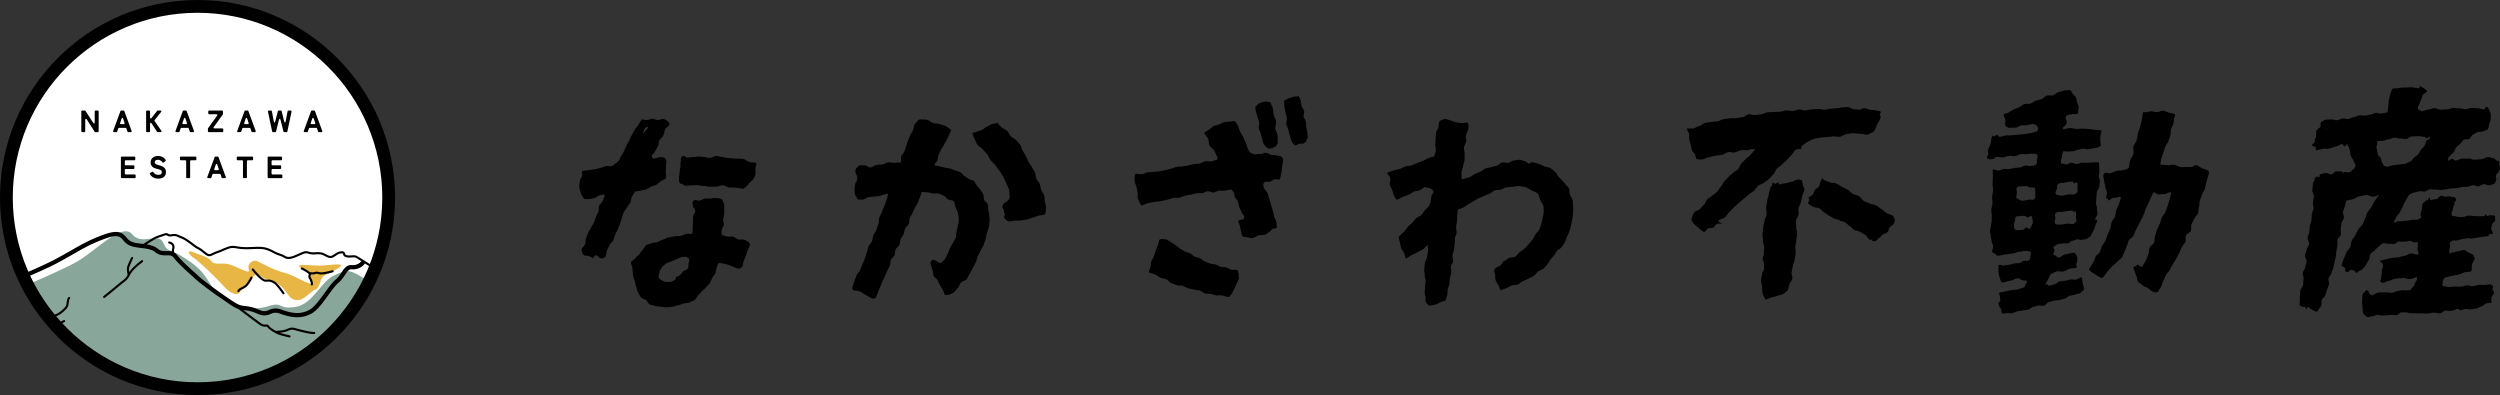 <svg id="_レイヤー_1" xmlns="http://www.w3.org/2000/svg" viewBox="0 0 499.806 78.983"><rect x="0" y="0" width="499.806" height="78.983" fill="#333333" stroke="none"/><defs><style>.cls-1{fill:none}.cls-2{fill:#e7b645}.cls-3{fill:#fff}.cls-4{fill:#89a69b}</style></defs><path d="M340.689 46.396c-.686-.421-.698-.458-1.3-.992s-.758-.49-1.124-1.208c-.198-.385-.034-.52.082-.936s.173-.427.357-.818c.294-.287.838-.375 1.13-.664.293-.288.562-.601.852-.891.291-.29.38-.782.669-1.073.29-.29.72-.443 1.008-.735.288-.292.676-.487.963-.78s.451-.707.737-1.002.394-.76.677-1.056c.284-.296.562-.596.845-.893.282-.297.641-.521.922-.82.282-.298.73-.44 1.01-.74s.338-.804.617-1.105c.278-.301.585-.575.862-.878s.657-.51.932-.813.652-.758.926-1.063c-.24-.24-.443-.064-.779-.11s-.34.187-.678.217c-.65.058-.675-.135-1.315-.002-.64.133-.607.293-1.248.426-.642.133-.703-.161-1.345-.028s-.587.393-1.23.527c-.639.133-.656.05-1.295.183-.64.133-.635.159-1.276.292-.642.133-.613.273-1.255.406s-.64 0-1.295-.032c-.12-.336-.12-.52-.232-.86-.112-.338-.561-.57-.668-.912-.106-.34-.113-.715-.213-1.06-.1-.346-.212-.693-.307-1.043-.094-.349.052-.762-.037-1.114-.088-.35-.372-.739-.454-1.092.402-.119.957.046 1.36-.067.404-.113.767-.37 1.172-.476.405-.108.734-.512 1.14-.614s.844-.089 1.252-.185c.407-.095.848-.05 1.257-.14.41-.09.783-.35 1.193-.435.412-.085.842-.086 1.254-.165.413-.08.861.037 1.275-.036.414-.073.833-.105 1.248-.173.414-.067.77-.514 1.186-.576.415-.062.876.187 1.293.131.416-.056.834-.092 1.251-.142.42-.05.809-.364 1.228-.41.42-.047.85-.006 1.27-.05.42-.042.848-.01 1.268-.05.42-.04.829-.223 1.25-.259.42-.036.858.134 1.279.102s.829-.253 1.25-.282c.423-.029.863.207 1.286.181.423-.025.838-.196 1.261-.218.424-.022.846-.063 1.27-.08.423-.02.854.168 1.278.153.423-.015.841-.194 1.265-.205s.846-.09 1.27-.098c.367-.023.729-.162 1.093-.173.367-.011.74-.06 1.103-.06.367.002.727.407 1.09.42.367.013.722.093 1.086.119.357.024.75-.362 1.104-.325.356.037.692.269 1.045.318.355.049.716.06 1.068.121.352.061.743.146 1.092.22.182.25-.206.39-.136.691s.227.187.14.484c-.23.776-.314.699-.685 1.418s-.171.804-.699 1.418c-.239.277-.23.202-.577.318s-.314.265-.675.326c-.511-.031-1.028-.173-1.53-.196s-1.013-.092-1.508-.106c-.406.102-.841.134-1.26.218-.41.083-.777.431-1.2.498-.432.068-.904-.126-1.35-.074-.434.05-.868.102-1.315.136-.444.035-.9.04-1.32.122-.434.085-.896.146-1.303.282-.4.133-.784.365-1.158.547-.375.183-.702.504-1.05.737-.119.123-.154.127-.236.277s.108.288-.027.394c-.219.174-.357-.085-.612.03s-.327.06-.557.22c-.29.316-.526.746-.82 1.057-.296.312-.577.634-.878.94-.3.305-.633.576-.94.876-.305.3-.695.509-1.006.803-.312.294-.39.838-.706 1.126-.317.288-.564.658-.886.94-.322.283-.705.499-1.032.775-.327.276-.823.349-1.156.62-.333.27-.51.734-.842 1.01-.33.275-.73.469-1.06.748-.328.28-.651.564-.977.847s-.674.542-.998.83c-.326.288-.647.584-.97.877-.323.293-.588.65-.91.946-.32.296-.525.713-.843 1.013s-1.032.395-1.348.699c-.025.162.237.268.353.384s.44-.032.41.129c-.301.124-.761.016-1.056.147-.297.132-.445.589-.736.728-.29.139-.715.005-.999.152-.285.147-.538.58-.817.736zM352.946 59.9c-.156-.382-.463-.821-.566-1.222-.101-.396-.03-.85-.08-1.264-.052-.427-.226-.876-.223-1.324.003-.427.153-.87.205-1.316.031-.515.344-.502.362-1.018s-.016-.516.002-1.032-.267-.526-.25-1.041.243-.513.235-1.03c-.01-.639.104-.65.069-1.287s-.231-.626-.24-1.265c.047-.453-.148-.921-.098-1.367.051-.453.098-.904.152-1.35.053-.44.215-.863.272-1.296.058-.439.347-.842.41-1.273.062-.433-.174-.912-.113-1.351.06-.433.159-.864.216-1.303.059-.446.256-.877.312-1.33.055-.446.236-.818.289-1.27.12-.234.13-.165.316-.35s-.042-.493.187-.62c.207-.115.333.201.565.155s.207-.253.444-.253c.225 0 .17.342.39.388s.265-.146.489-.168c.504-.049.51-.033 1.002-.148s.488-.141.98-.257.461-.254.955-.37.492.033.997.068c.137.308.112.462.158.817s.397.76.35 1.163c-.112.404-.32.797-.42 1.205-.1.408-.179.816-.266 1.228-.087.41-.41.775-.485 1.19-.074.412.076.863.013 1.28-.063.423-.455.806-.506 1.234-.05.426.057.873.018 1.303-.037.427.24.876.214 1.307-.025.427-.16.847-.173 1.278-.013.433-.174.859-.2 1.287-.026.432.119.878.08 1.306-.037.43-.164.854-.215 1.281-.05.43-.301.83-.365 1.255-.062.42-.168.827-.242 1.243-.075.417.223.908.136 1.321-.087.415-.485.76-.585 1.172-.1.411-.203.778-.316 1.186-.35.178-.561.561-.925.72-.36.157-.765.227-1.138.365-.378.14-.789.202-1.18.322-.386.119-.834.331-1.232.43zm21.563-11.677c-.12-.014-.25-.169-.284-.285s.237-.172.126-.22c-.142-.063-.065.184-.216.218s-.23-.016-.38-.051c-.334-.216-.528-.719-.861-.93-.336-.213-.69-.397-1.026-.606s-.82-.173-1.156-.378c-.334-.204-.565-.576-.899-.776-.335-.202-.6-.522-.936-.72s-.758-.247-1.094-.44c-.336-.195-.794-.176-1.133-.37-.336-.19-.677-.376-1.016-.567s-.627-.473-.97-.662c-.343-.19-.577-.582-.924-.771-.344-.188-.833-.11-1.18-.297s-.702-.426-1.052-.612c-.086-.085.072-.202.036-.318s.06-.079.075-.199c.022-.164.025-.111.095-.262s-.22-.307-.134-.449c.203-.258.63-.373.826-.642.194-.265.252-.63.44-.906.19-.282.632-.407.818-.7.181-.287.135-.72.31-1.019.05-.108.114-.087.149-.202s-.074-.154.028-.217c.129-.08.132-.137.284-.137s.109.26.256.295c.388.17.766.276 1.151.454.385.179.923.04 1.306.227.38.185.719.467 1.099.66.383.196.773.385 1.154.588.38.203.642.626 1.02.837.376.21.861.232 1.236.45.376.219.583.729.958.948s.828.305 1.202.523.904.169 1.278.386.69.535 1.062.752.673.557 1.045.774.846.29 1.217.508c.201.201.316.535.386.79s-.093.48-.156.79c-.342.425-.41.337-.805.714s-.127.656-.521 1.032-.61.152-1.004.528-.34.42-.788.731c-.229.16-.151.246-.39.389-.275.163-.355.173-.632.142zm25.827 14.483c-.262-.346-.114-.324-.23-.742s-.346-.353-.397-.784c-.032-.267-.21-.29-.176-.556s.378-.242.364-.51c-.022-.423.01-.441-.06-.86s-.24-.349-.125-.756c.405-.102.664-.111 1.073-.206.407-.094.814-.18 1.226-.268.416-.089.852-.073 1.273-.156.417-.083.885-.307 1.308-.384.247-.23.24-.313.39-.615s.228-.35.252-.687c-.248-.153-.678-.098-.957-.152s-.562-.44-.87-.392c-.822.087-.788.422-1.61.502s-.886.422-1.702.285c-.156-.465-.423-1.16-.5-1.647s-.067-1.222-.067-1.733c.417-.296.654.142 1.156.042.503-.1.51-.06 1.014-.161s.496-.133.999-.233c.501-.1.519-.013 1.02-.113.503-.1.457-.332.96-.432s.596.188.977-.155c.286-.258.202-.318.237-.702s.211-.448.115-.82c-.04-.16-.262-.145-.413-.214s-.191-.112-.357-.107c-.742.02-.745.094-1.481.186s-.715.265-1.452.357-.735.103-1.471.195-.758.282-1.497.21c-.286-.027-.288-.21-.509-.395s-.375-.103-.54-.338c-.055-.333.232-.815.188-1.152-.043-.335-.258-.649-.29-.986-.034-.34-.171-.674-.193-1.016-.022-.34-.139-.682-.15-1.024-.011-.345.205-.698.196-1.045s.158-.699.152-1.049.012-.7.01-1.053-.096-.702-.096-1.059c.026-.438.206-.864.232-1.302s-.088-.885-.063-1.323.162-.87.188-1.308-.131-.887-.106-1.325.033-.877.059-1.315-.04-1.002-.015-1.44c.476-.258.625.202 1.16.124.536-.078.516-.221 1.051-.3.538-.077.56.078 1.098 0s.527-.148 1.064-.226c.535-.078.544-.018 1.08-.096.535-.078.504-.292 1.04-.37.537-.078.57.153 1.108.075s.645.03 1.043-.34c.333-.308.143-.438.177-.89s.348-.648.04-.98c-.332-.358-.544-.193-1.03-.229s-.505.056-.993.073c-.595.021-.614-.058-1.205.015-.592.074-.563.303-1.156.377s-.614-.106-1.206-.033c-.59.074-.574.205-1.165.279-.592.073-.616-.121-1.209-.048s-.559.427-1.156.431c-.197.001-.256.065-.441-.004s-.36-.087-.44-.267c-.14-.318.26-.41.26-.759 0-.348-.147-.348-.088-.69.127-.732.354-.674.539-1.392s.03-.746.304-1.436c.045-.112-.029-.124.087-.16s.107.135.228.145c.31.025.373-.352.675-.283s.24.346.549.373c.402-.051.787-.217 1.19-.274.402-.057.823.021 1.226-.04.401-.063.816-.047 1.217-.114.403-.067.824-.044 1.227-.116.402-.073.817-.097 1.219-.175.401-.077.916-.25 1.317-.333.188-.206.177-.335.258-.602s-.163-.278-.273-.534c-.097-.225-.06-.139-.292-.22s-.21-.167-.454-.183c-.377.108-.766.151-1.14.244-.38.093-.798-.02-1.176.058-.373.077-.698.368-1.07.43-.376.062-.705.017-1.078.064-.264-.08-.328.068-.559-.082s-.339-.11-.468-.354c-.277-.52.09-.65-.062-1.218s-.31-.494-.289-1.082c.352-.17.596-.167.952-.332s.656-.448 1.017-.607c.358-.158.725-.297 1.088-.45.366-.154.665-.476 1.036-.625.37-.148.866.028 1.24-.115.372-.141.69-.427 1.066-.563.378-.136.776-.208 1.154-.337.38-.13.658-.56 1.037-.684.382-.124.86.06 1.241-.058.38-.116.678-.5 1.058-.61.38-.11.759-.235 1.14-.339.382-.105.794-.041 1.176-.14.403.274.278.393.579.776s.365.333.648.729c.157.293.091.685.223.986.131.302.194.47.302.78-.069.33.094.35-.056.652s.124.597-.143.803c-.425.326-.667-.048-1.166.149s-.751-.06-1.08.362c-.404.518.206.78.054 1.417s-.813.581-.752 1.235c.422-.01 1.036-.27 1.457-.273.422-.004.845.18 1.266.183.422.004.846-.06 1.267-.05.42.01.84.056 1.26.073.419.017.833.145 1.251.17.42.023.794.063 1.212.094-.033.542-.253 1.049-.253 1.582s.092.997.125 1.523c-.28.124-.41.258-.706.35-.292.092-.602.087-.91.148-.314.063-.621.148-.952.179-.32.03-.638-.125-.972-.125-.335 0-.668.203-.994.216-.335.014-.647.282-.972.31-.317.026-.626.022-.933.062-.316.041-.76-.113-1.066-.058-.229.531-.162.586-.266 1.155s-.28.625-.176 1.193c.041.228.346.087.567.157s.219.104.447.139c.35-.02.695-.314 1.047-.333s.718.247 1.07.23.695-.251 1.048-.267.71.033 1.064.02.708-.04 1.063-.052.837-.063 1.193-.074c.14.403.103.976.149 1.41s-.047.868-.092 1.33c-.047.357.25.752.211 1.112-.039.358-.092.71-.124 1.071-.031.363-.473.695-.497 1.06-.023.363-.07.731-.085 1.097s-.054.725-.077 1.088c-.023.366.223.748.192 1.11-.031.361.141.743.103 1.1-.039.36-.439.698-.485 1.054.004.121.34.056.375.172s.039.204.008.321c-.246.448-.358.979-.559 1.458s-.54.928-.694 1.437c-.28.125-.55.427-.839.537-.286.11-.63.089-.924.183-.298.095-.697-.156-1.004-.076-.302.08-.591.184-.903.249-.312.066-.556.438-.866.512-.31.075-.673-.055-.98.029-.307.083-.66.025-.963.117-.305.092-.598.401-.899.502-.18.382.185.479.115.896s-.29.335-.143.731c.094.252.094.071.35.153s.23.43.497.41c.849-.063.793-.485 1.627-.648s.845-.235 1.694-.283c.246.216.405.583.528.838s.029.466.029.76c-.081.312-.076.293-.192.595s.26.527.053.775c-.404.155-.986.077-1.402.213-.41.134-.776.427-1.198.542-.429.117-.936-.094-1.377.003-.433.096-.8.457-1.246.533-.108.403-.328.734-.505 1.09s-.366.733-.612 1.043c.07.173.222-.13.408-.13s.206.342.39.326c.37-.067.745-.205 1.11-.276.37-.07.661-.52 1.026-.595s.75-.042 1.111-.12c.359-.077.711-.17 1.067-.25.358-.08.775.096 1.13.012s.722-.399 1.074-.487c.246.31.14.842.241 1.251s.297.772.25 1.28c-.327.14-.488.554-.818.69-.328.134-.708.152-1.04.283-.33.13-.718.113-1.052.238s-.605.428-.942.548c-.34.122-.713.157-1.057.274-.342.116-.753.03-1.098.141-.344.111-.7.18-1.047.287s-.577.612-.927.714c-.35.102-.793-.123-1.143-.026-.351.098-.706.175-1.057.267-.353.092-.634.462-.986.55-.353.087-.73.082-1.084.165-.35.081-.718.083-1.068.16-.352.078-.672.307-1.023.38-.352.072-.748-.075-1.1-.008-.353.068-.497.039-.85.101zm5.483-16.98c.246-.31.496-.832.574-1.211s-.117-.866-.21-1.314c-.338-.177-.398.243-.78.243s-.393-.332-.774-.297c-.376.034-.394-.011-.766.057s-.54-.081-.832.158c-.242.198-.1.41-.18.713s-.147.317-.172.628c-.022.268-.068.311-.034.578s.018.475.244.62c.322.206.459.087.841.087s.398-.036.778-.074c.309-.031.297-.468.606-.441.373.031.43.398.705.253zm.97-6.02c.28-.416.048-.618.095-1.117s-.007-.526-.08-1.021c-.263-.154-.612-.041-.914-.088s-.605-.333-.946-.271c-.383.07-.398-.012-.78.058s-.656-.119-.886.195c-.296.403-.026.6-.06 1.098s-.168.545-.073 1.036c.291.154.711.476 1.036.523s.73-.072 1.085-.133c.337-.066.282-.11.624-.074.465.05.708.079.9-.206zm8.136 4.768c.378-.378.067-.696.1-1.23s.01-.566-.103-1.089c-.032-.147-.186.218-.336.218s-.166-.32-.315-.296c-.792.128-.806.071-1.595.223s-1.009-.157-1.656.317c-.366.269-.068.593-.103 1.045s-.294.609-.056.995c.178.288.438.208.775.242s.371-.017.708-.042c.611-.045.569-.199 1.18-.144.725.064.968.195 1.401-.239zm.26-5.926c.355-.303.094-.632.141-1.096s.083-.524-.079-.962c-.081-.22-.296.187-.528.152s-.212-.392-.445-.362c-.683.087-.698.07-1.37.221s-.86-.09-1.419.313c-.352.254-.144.532-.26.95s-.385.52-.235.927c.108.292.375.274.676.356s.367.082.678.06c.688-.05.643-.247 1.332-.238.786.01.986.127 1.51-.32zm15.341 19.813c-.602-.262-.51-.325-1.043-.709s-.651-.217-1.165-.626c-.243-.273-.66-.403-.862-.69-.21-.296-.15-.763-.316-1.073-.162-.304-.22-.634-.34-.951-.121-.32-.226-.477-.303-.81.18-.25.185-.136.453-.288s.181-.236.486-.28c.232-.033.11.172.33.253s.357.14.578.06c.185-.392.508-.83.69-1.222.183-.393.298-.818.477-1.211s.08-.914.256-1.308c.176-.395.704-.633.878-1.028.173-.396.03-.929.202-1.325s.223-.842.392-1.239c.167-.397.384-.77.543-1.171.16-.402.26-.82.412-1.226.15-.405.568-.711.71-1.12.144-.411.322-.812.457-1.228.135-.414.234-.842.361-1.26.126-.417.242-.978.36-1.399-.66-.186-.716.266-1.4.3s-.689.04-1.374.04c-.188 0-.163-.226-.348-.26s-.307-.191-.472-.102c-.165.356-.368.807-.537 1.161-.168.355-.3.725-.472 1.078s-.344.705-.52 1.057c-.175.352-.197.782-.375 1.132-.179.35-.35.706-.533 1.055s-.344.71-.53 1.058l-.556 1.047c-.186.35-.287.744-.472 1.094s-.706.525-.892.876-.213.787-.4 1.14-.273.758-.458 1.113-.294.777-.48 1.133c-.303.381-.802.638-1.117 1.02-.31.376-.76.639-1.082 1.015-.218.254-.454.492-.677.747-.221.252-.375.562-.601.814s-.282.335-.512.586c-.76-.31-.717-.312-1.402-.765s-.697-.378-1.27-.966c.196-.298.261-.413.447-.71.19-.302.359-.614.538-.916.183-.305.215-.693.387-.998.175-.31.607-.476.772-.785.21-.394.283-.856.476-1.249.196-.4.527-.735.706-1.134.182-.406.292-.844.455-1.25.16-.396.374-.773.53-1.172.155-.399.106-.876.257-1.276s.52-.72.666-1.123c.147-.402.116-.87.259-1.273.142-.404.388-.772.527-1.178s.27-.882.404-1.29c-.057-.139-.243-.187-.393-.187s-.169.117-.317.146c-.458.088-.49-.012-.942.104s-.384.429-.85.457c-.142.008-.023-.233-.14-.315s-.265.103-.296-.036c-.13-.596.162-.615.127-1.224s-.32-.592-.355-1.2-.181-.6-.216-1.21-.344-.82.008-1.318c.353-.497.745.035 1.33-.133s.562-.252 1.147-.42.634 0 1.22-.169.668-.094 1.19-.41c.146-.464.182-1.062.327-1.524s.497-.858.64-1.318-.124-1.046.017-1.504.511-.846.65-1.303c.14-.456.156-.942.272-1.404.115-.461.354-.893.446-1.36.093-.47.255-.93.325-1.406.07-.472.145-.806.192-1.285.344-.249.35.004.767-.076s.388-.141.81-.185c.42.03.782.12 1.192.167.418.049.892-.351 1.3-.285.398.065.764.308 1.15.39.395.084.78.197 1.162.298.13.137-.024.197.01.383s-.12.153-.133.342c-.123.379-.019.768-.142 1.15s-.347.736-.47 1.122-.018.848-.141 1.238-.278.773-.401 1.167c-.124.394-.494.709-.62 1.1s-.258.776-.386 1.162-.257.77-.387 1.153-.122.865-.253 1.244c.456.03.953.104 1.407.139s.922-.114 1.375-.075.872.422 1.322.464.925-.069 1.374-.022c.418-.007.427.029.844-.006s.4-.384.818-.391c.448.047.817.467 1.22.645s.965.237 1.32.547c.104.245.028.32.028.586s-.146.266-.174.53c-.098.412-.222.813-.328 1.221-.107.41-.16.832-.276 1.237-.115.408-.454.746-.577 1.15-.124.403-.294.787-.426 1.187-.132.401-.032.878-.173 1.275-.14.394-.045.877-.192 1.267-.148.39-.579.673-.735 1.06-.156.387-.388.741-.552 1.125-.165.384.025.925-.148 1.305-.173.38-.764.566-.945.942-.181.377.022.94-.161 1.318-.184.377-.533.674-.718 1.05-.185.376-.307.784-.494 1.16s-.403.737-.592 1.113-.474.703-.665 1.08c-.192.377-.416.738-.61 1.116-.193.377-.56.665-.755 1.043-.195.376-.335.78-.531 1.156s-.269.819-.467 1.195-.426.667-.627 1.044c-.23.14-.202.085-.47.093-.232.007-.186.034-.432-.073zm42.769 5.037c-.231-.123-.262-.167-.447-.353s-.318-.217-.389-.47c-.208-.74-.095-.792-.177-1.557s-.051-.782-.002-1.55c.022-.336-.04-.404.11-.706s.269-.26.478-.524c.075-.095.087-.21.203-.245s.187.068.297.118c.263.117.096.34.316.525s.22.337.492.429c.428-.078.9-.533 1.336-.603.43-.069.894.057 1.332-.005.444-.062.92.117 1.372.063.446-.054.865-.33 1.317-.376.408.008.422-.167.829-.133s.378.064.785.042c.276-.014.246.018.513-.052s.189.063.34-.167c.355-.535.55-.424.737-1.038s.578-.684.459-1.315c-.056-.297-.53.19-.832.19s-.275.077-.575.111c-.718.082-.77-.313-1.484-.197s-.727.029-1.44.145-.68.321-1.394.437-.764.594-1.408.265c-.445-.228.027-.483-.008-.982s.099-.48.12-.98c.015-.31-.028-.276.042-.578s.186-.331.186-.641c0-.276-.054-.325-.124-.592s-.553-.251-.456-.509c.386-.12.86-.23 1.257-.336.391-.104.798-.158 1.198-.247.395-.088.815-.053 1.22-.127.416-.076.82-.235 1.246-.296.42-.06.81-.418 1.24-.463.42-.045 1.01.255 1.44.225.252-.515-.19-.65-.12-1.219s.154-.52.054-1.083c-.036-.2.026-.122-.16-.204s-.207.105-.408.075c-.348.054-.69-.365-1.043-.324-.35.04-.687.161-1.041.188-.358.028-.716-.068-1.078-.054-.358.013-.708.523-1.07.523-.357 0-.69-.126-1.027-.072-.348.056-.785-.192-1.112-.078-.325.114-.572.468-.875.639-.295.166-.464.465-.739.686-.34.467-.585.308-.887.8s-.021.665-.323 1.158-.287.502-.588.995-.327.487-.734.898c-.227.229-.263.177-.565.292s-.27.353-.59.398c-.266.038-.273-.417-.54-.451s-.302-.148-.57-.131c-.298.019-.274.309-.565.379s-.212.128-.458-.04c-.331-.227-.04-.288-.19-.66s-.634-.234-.681-.632c.164-.405.305-.899.474-1.3.17-.402.332-.81.506-1.209s.581-.693.76-1.086c.18-.392.126-.891.31-1.278.183-.389.523-.704.712-1.088s.393-.76.587-1.14c.194-.382.648-.627.852-1.007.202-.378.297-.812.509-1.188.21-.374.256-.842.475-1.214.222-.378.55-.694.782-1.07.23-.374.393-.79.631-1.163.237-.37.608-.816.853-1.184-.164-.21-.38.187-.647.187s-.262.063-.529.07c-.448.022-.93-.371-1.372-.316-.443.056-.897.167-1.335.256-.438.089-.824.432-1.257.555-.43.122-.935.174-1.358.329-.081.366-.23.774-.31 1.141-.08.366-.261.71-.34 1.077s.253.822.175 1.19-.376.689-.454 1.057-.1.75-.177 1.119c-.077.37.108.796.031 1.167-.077.37-.611.646-.687 1.018s.067.787-.008 1.16-.123.75-.198 1.122-.062.764-.136 1.138c-.073.372-.165.743-.246 1.112-.081.37-.153.745-.242 1.111-.09.369-.29.71-.387 1.076-.097.366-.456.656-.561 1.019-.106.363.2.85.087 1.211-.113.359-.267.707-.388 1.062-.12.356-.193.733-.321 1.085-.129.353-.57.59-.706.939s0 .81-.144 1.157c-.144.346-.466.62-.618.964-.12.091-.153.25-.303.25s-.197-.069-.342-.11c-.384-.111-.35-.244-.72-.395s-.317-.326-.707-.412c-.152-.034-.105.365-.257.399s-.136-.391-.283-.44c-.235-.078-.29.107-.486-.043s-.476-.023-.557-.257c-.136-.395.002-.479.002-.897 0-.418-.029-.426-.01-.843.052-.396.055-.815.107-1.21s.496-.739.55-1.134.045-.797.098-1.19-.211-.831-.158-1.224.447-.74.5-1.134.209-.77.262-1.163-.383-.851-.33-1.243.304-.756.358-1.147.42-.738.474-1.128-.354-.845-.3-1.235c.055-.39.292-.757.343-1.149.05-.391.042-.79.09-1.182.047-.392.3-.76.344-1.154.045-.392.027-.792.068-1.185s.3-.767.339-1.162c.038-.398-.138-.817-.103-1.216.034-.398.142-.79.173-1.19.032-.398-.345-.826-.316-1.226.028-.399.091-.793.116-1.193s.347-.727.369-1.128c.183-.194.133-.328.387-.409s.35.182.574.036c.104-.069-.03-.152.016-.268s.009-.233.12-.29c.367 0 .754-.182 1.109-.207.365-.025.76.316 1.113.264.345-.05.606-.504.94-.579.339-.076.73.041 1.057-.06.154-.008.117.252.267.288s.182-.077.336-.093c.495-.054.531.107 1.018.003s.382-.368.815-.613c.177-.1.134-.002.181-.2s.287-.216.243-.415c-.124-.553-.226-.541-.435-1.069s-.327-.48-.536-1.008-.003-.61-.212-1.137-.132-.636-.49-1.076c-.139-.171-.339.37-.56.37s-.235-.476-.454-.46c-.454.07-.872.427-1.318.512-.451.085-.87.287-1.313.387-.44.1-.932-.038-1.364.077-.435.116-.771.165-1.198.297-.262-.187.018-.268-.098-.569s-.72-.195-.72-.517c0-.292.375-.273.49-.54s.032-.265.07-.554c.046-.345.272-.337.238-.684s-.02-.276.065-.614c.046-.184-.213-.31-.063-.425s.134-.02.215-.192c.198-.423.546-.303.662-.755s-.117-.481.13-.877c.367-.052.565-.37.933-.42s.75-.007 1.12-.055.776.194 1.147.148.718-.292 1.091-.337.774.144 1.149.1.721-.337 1.098-.38c.373-.04.717-.299 1.086-.346.372-.048.765.097 1.133.042.37-.055.739-.109 1.105-.17.361-.062.69-.287 1.047-.355.358-.07.783.198 1.138.122.357-.076.868-.153 1.221-.237.046-.401.1-.912.172-1.294.074-.396.018-.805.12-1.18.099-.361.121-.742.246-1.083.129-.351.226-.773.382-1.103.402-.2.948-.099 1.374-.199s.812-.11 1.26-.11c.673.052.685-.104 1.357-.035s.671.176 1.347.176c.198 0 .115-.32.3-.39s.184.152.364.234c.243.11.282.009.432.229s.533.223.52.49c-.026.477-.622.356-.807.796s-.147.457-.332.898-.172.446-.357.886-.315.451-.316.93c0 .197.183.23.367.3s.2.213.396.24c.416-.034.87-.306 1.285-.335.417-.03.821-.274 1.238-.298.417-.024.854.329 1.27.31.418-.02.833-.038 1.25-.052s.826-.285 1.243-.295c.415-.01.832.07 1.247.066.416-.004.83.195 1.246.195.415.001.832-.266 1.247-.26.415.005.83.067 1.245.077.415.01.849.197 1.263.213.124-.015.076-.261.192-.307s.341-.273.42-.176c.355.433.29.532.545 1.03s.077.554.113 1.113c.04.629-.092.56-.276 1.162s-.021.653-.327 1.205c-.346.086-.611.267-.944.377-.338.112-.752.025-1.076.16-.327.138-.636.337-.949.5-.31.16-.425.656-.723.84-.296.186-.853-.014-1.136.195-.28.206-.444.586-.71.817-.319.382-.462.28-.757.68s-.151.506-.447.905-.423.305-.718.705-.554.45-.462.938c.068.364.417-.242.788-.242s.373.322.744.308c.637-.025.621-.317 1.258-.356.638-.038.641.014 1.28-.025s.656.26 1.295.222c.636-.04.636-.042 1.273-.08.638-.039.617-.387 1.256-.426s.636.149 1.265.26c.328.057.213.17.48.367s.427.015.608.294c.147.225-.092.28-.058.546s.384.27.347.536c-.064.45-.267.418-.4.854s-.4.353-.534.788.15.522.016.957-.152.404-.414.776c-.363.023-.596.246-.958.27-.363.026-.748-.267-1.11-.24s-.695.411-1.056.44-.749-.273-1.109-.242c-.358.031-.698.28-1.056.313-.358.033-.722.014-1.08.05s-.702.194-1.06.231-.72 0-1.076.04c-.356.038-.703.15-1.057.19-.356.04-.71.092-1.064.133s-.733-.12-1.088-.077-.73-.094-1.085-.05c-.353.045-.67.379-1.022.425-.354.046-.729-.074-1.082-.026s-.692.19-1.044.238-.602.289-.954.339c-.166.306-.358.512-.524.82-.166.306-.344.606-.51.914s-.264.655-.431.966c-.169.313-.324.636-.493.952-.168.314-.505.538-.674.854s-.371.79-.541 1.108c.415.18.513-.224.965-.224s.444.035.894-.016c.877-.1.876-.08 1.747-.23s.963.143 1.713-.323c.4-.249-.037-.45.073-.908l.22-.917c.11-.459.025-.479.135-.937s.402-.345.658-.74c.132-.204.108-.019.34-.089s.15-.524.392-.547c.142-.013.12.45.258.484s.183-.033.325-.047c.28-.123.631-.08.923-.18.288-.097.475-.542.775-.615.305-.074.683.207 1 .158.31-.048.536-.029.857-.052.247.058.203.051.435.155s.386-.182.52.033c.142.227.247.249.247.516 0 .268-.268.259-.303.524-.082.62-.199.594-.315 1.209s-.411.708-.247 1.311c.08.3.454.163.756.233s.327.15.637.15c.492 0 .524.033 1.01-.037s.459-.21.949-.252c.526.015 1.03.1 1.556.123s1.067-.024 1.592.006c.155-.007.105-.342.256-.376s.156.298.309.32c.348.05.406-.239.742-.135s.52-.089.796.13c.127.1.038.367.038.529 0 .162.09.23.05.387-.154.293-.557.52-.634.822-.078.302-.158.634-.158.942.05.23.116.219.198.44s.183.153.083.365c-.08.168-.062.164-.248.164s-.178-.155-.328-.045c-.133.099-.198.077-.232.239s.103.114-.04.199c-.556.047-1.039.124-1.595.193-.557.07-1.099.191-1.655.284-.374.006-.362-.033-.734-.067s-.371.069-.742.108c-.73.078-.708.16-1.427.31s-.823-.186-1.376.297c-.435.38-.061.498-.165 1.066s-.193.51-.11 1.082c.026.184-.038.193.148.193s.185-.166.37-.182c.605-.052.59-.18 1.192-.25s.634-.285 1.239-.24c.507.039.47.383.956.533s.447.19.883.454c.17.102-.025.106.045.292s.247.092.22.289c-.093.702-.334.628-.52 1.311s.11.755-.224 1.38c-.43.125-.816.072-1.26.18-.434.105-.829.383-1.277.471-.457.09-.917.19-1.388.263-.46.07-.802.236-1.277.29-.246.385-.35.35-.419.802s-.117.493.01.933c.399.003.812.175 1.211.173.399-.002.799-.08 1.198-.087.399-.008.801.044 1.2.03.4-.013.79-.25 1.189-.27.401-.019.817.198 1.22.172.4-.025.789-.244 1.19-.275.401-.03.812.049 1.214.012.4-.036.772-.08 1.173-.123.138.026.003.17.119.25s.241-.137.285-.002c.118.366-.105.377-.071.76s.336.366.305.75c-.154.291-.45.56-.528.885-.078.325.02.687.02 1.042-.332.12-.713.03-1.052.139-.337.107-.59.488-.934.584-.34.095-.65.331-.997.415-.355.086-.731.118-1.093.193-.358.073-.772-.133-1.137-.07-.36.061-.702.205-1.07.256-.153-.005-.104-.209-.254-.243s-.194-.011-.348-.011c-.375.07-.75.319-1.136.378-.377.057-.788-.11-1.176-.063-.397.05-.753.53-1.161.567-.399.038-.825-.174-1.234-.147-.413.027-.818.17-1.229.195s-.829-.089-1.237-.064-.82-.033-1.224-.008-.789-.049-1.19-.025c-.155-.01-.108-.083-.26-.119s-.188-.037-.343-.049c-.324.024-.687-.003-1.009.024s-.6.527-.918.558-.653-.111-.97-.076-.633.05-.947.09c-.313.038-.634.011-.95.04-.315.029-.642-.154-.96-.134-.32.02-.627.266-.95.276-.321.01-.71.175-1.034.175zm-7.574-37.806c.07-.15-.131.088-.247-.028s.105-.238-.057-.209c-.163.03.061.058-.008.208s-.408.097-.29.214c.133.134.16-.279.348-.288.15-.007.175.274.254.103zm16.095 6.758c.464-.324.361-.416.78-.798s.474-.296.844-.726c.338-.394.264-.42.548-.855s.42-.346.704-.78.105-.553.389-.988.78-.222.724-.738c-.038-.336-.32.168-.657.132s-.312-.267-.65-.263c-.583.006-.597-.153-1.178-.107-.582.046-.584.02-1.167.066-.584.046-.552.44-1.136.487s-.6-.146-1.183-.1c-.582.047-.6-.19-1.182-.144-.582.046-.564.274-1.146.32-.584.047-.568.249-1.152.295s-.563-.033-1.13.113c-.121.032.018-.04-.029.077s.037.02.057.144c.088.564-.256.631-.105 1.182s.069.573.22 1.123.517.45.668 1.001.04.525.371.99c.156.219.032.358.299.394s.274.146.542.16c.398-.024.812-.261 1.203-.298.397-.037.788-.111 1.178-.162.384-.05.773-.059 1.149-.122.381-.065.665-.324 1.039-.403zM118.469 51.596c-.445-.37-1.035-.51-1.67-.51-.422-.494-.44-.598-.55-1.239.144-.356.597-.69.741-1.047s.02-.822.165-1.18.28-.719.424-1.078.432-.66.576-1.019.427-.663.572-1.023c.144-.36.246-.736.395-1.095.148-.358.336-.699.49-1.055.152-.357.01-.843.167-1.198s.527-.614.69-.967.336-.85.502-1.2c-.504-.194-.599.005-1.136.062-.33.151-.63.44-.97.55-.345.11-.718.134-1.072.203-.352.069-.633-.052-.995-.024-.25-.38-.488-.652-.621-1.078-.131-.417-.343-.842-.362-1.304-.017-.427.061-.89.14-1.355.117-.462.279-.417.414-.874s-.196-.624.078-1.013c.394-.028.874-.098 1.26-.147.39-.05.776-.085 1.159-.157.386-.072.759-.174 1.137-.27.376-.095.732-.256 1.106-.36.374-.103.834.091 1.206-.022.37-.112.558-.479.926-.602.294-.389.428-.3.625-.745s.154-.44.437-.837c.199-.28.137-.296.35-.565.12-.406.342-.745.496-1.132.157-.39.404-.73.597-1.102.191-.372.302-.786.53-1.14.227-.354.397-.746.62-1.106.221-.36.532-.665.749-1.028s.427-.698.64-1.064c.36.021.687.106 1.047.117.361.01.726-.26 1.087-.26.36 0 .725.275 1.086.265.36-.011.732-.2 1.093-.221.5.154.515.165.904.515.21.19.4.278.329.55-.157.602-.567.45-.847 1.005-.28.553-.07.658-.35 1.21-.281.556-.511.44-.792.995-.281.557-.049.674-.33 1.23-.282.558-.325.536-.607 1.094s-.786.49-.546 1.066c.21.502.473.116 1.017.116.34 0 .344-.208.678-.145.515.096.77-.02 1.03.434.31.538.055.669.055 1.29 0 .623-.022.623-.022 1.245s.127.66.002 1.27c-.298.216-.716.407-1.025.603-.31.196-.558.512-.879.687-.322.176-.715.226-1.047.38-.333.155-.63.407-.972.54-.341.132-.736.13-1.087.242-.348.11-.782.1-1.14.19-.199.34-.444.711-.637 1.055-.192.345-.144.82-.33 1.168-.185.348-.483.636-.661.988-.178.352-.5.635-.67.99-.171.356-.199.78-.363 1.14-.164.358-.197.774-.354 1.136-.157.36-.297.727-.452 1.086-.157.36-.364.697-.52 1.055-.155.36-.22.757-.375 1.115-.156.36-.571.606-.726.965s-.362.693-.516 1.05-.104.857-.257 1.213c-.348.242-.425.397-.849.397-.583 0-.553-.64-1.136-.598-.406.03-.26.522-.654.543zm13.574 9.728c-.366-.043-.738-.059-1.08-.164-.347-.106-.748-.14-1.071-.31-.316-.166-.451-.633-.744-.859-.28-.215-.752-.256-1.01-.526a15.86 15.86 0 0 1-.607-1.039c-.184-.35-.216-.775-.368-1.133-.153-.362-.151-.775-.273-1.146-.127-.39-.267-.77-.339-1.196-.068-.403-.069-.811-.088-1.244-.018-.408-.329-.881-.304-1.315.216-.294.65-.501.882-.793.226-.284.531-.505.774-.787.237-.277.427-.597.68-.87.247-.269.398-.661.66-.927.36-.163.77-.262 1.136-.407.367-.146.801-.103 1.174-.23.374-.129.707-.368 1.087-.478.379-.11.726-.345 1.111-.438.39-.093.797-.137 1.194-.217.393-.08.816-.007 1.216-.074.396-.066.763-.341 1.165-.396.397-.053.718-.017 1.122-.059.222-.528.063-.537.11-1.109s.027-.574.074-1.146c.047-.575-.018-.58.03-1.154s.415-.561.406-1.137c-.007-.525-.385-.498-.447-1.02s-.228-.604.12-.996c.396-.446.538.019 1.13-.056.593-.074.564-.306 1.156-.38.594-.075.607.026 1.201-.049s.577-.138 1.172-.066c.578.07.6.01 1.097.316.12.313.28.616.351.939.072.324.014.669.036 1.003.02.327 0 .649-.029.986-.061.52-.127.51-.194 1.029-.068.519.205.554.137 1.074-.067.52-.344.484-.412 1.005s-.072.534.037 1.047c.373.074.685.214 1.055.292.373.078.793-.06 1.162.022.371.083.672.466 1.04.553.37.088.794-.048 1.16.045s.563.35.926.446c.144.305.316.298.242.626-.131.577-.252.552-.454 1.108-.203.557-.185.563-.388 1.12-.204.56-.236.547-.44 1.106s.032.739-.4 1.147c-.335.318-.499.22-.96.188-.376-.22-.81-.377-1.214-.533a7.875 7.875 0 0 0-1.222-.384 7.749 7.749 0 0 0-1.201-.185c-.09.36-.248.617-.367.967s-.12.755-.268 1.094c-.148.338-.432.62-.61.947-.175.323-.268.706-.472 1.018-.2.308-.525.539-.753.836-.223.29-.564.49-.813.771-.249.32-.512.589-.78.852-.288.283-.414.737-.724.955-.325.228-.737.314-1.086.471-.356.161-.759.127-1.14.214-.374.084-.72.308-1.107.37-.378.06-.748.247-1.138.287-.381.038-.774.086-1.168.105-.382.018-.777-.116-1.172-.116zm-3.247-34.866c.378-.487 1.146-1.227.555-1.053-.748.221-.452.568-.814 1.259-.106.202.125-.034.259-.206zm6.119 29.48c.3-.207.086-.434.38-.647.531-.085.868-.465 1.233-1.005.292-.242.786-.308.974-.586.203-.302.085-.737.166-1.08.078-.333.166-.515.13-.886-.487-.272-.453-.438-1.009-.39-.596.052-.61.087-1.165.31-.557.224-.54.267-1.096.49-.558.225-.573.187-1.131.411s-.457.414-.966.735c-.182.369-.459.588-.549.99-.088.392-.218.857-.218 1.278.261.268.645.492.955.654.314.164.674.118 1.04.175.683-.068.695-.063 1.256-.45zm13.45-18.23c-.42-.094-.855-.116-1.286-.186-.424-.069-.863-.005-1.297-.05-.427-.045-.834-.398-1.272-.42-.428-.02-.869.257-1.308.257-.653 0-.653.008-1.306.008-.652 0-.652-.153-1.304-.153-.654 0-.654-.147-1.307-.147-.655 0-.655.046-1.31.046s-.649.206-1.259-.031c-.267-.104-.077-.103-.297-.287-.44.085-.558-.202-.667-.562-.044-.766.026-.756.094-1.52.05-.568.045-.557.162-1.114.118-.56-.043-.594.075-1.153s-.126-.756.314-1.12c.415-.343.55.201 1.089.218.54.017.545-.11 1.086-.093s.546-.121 1.087-.104c.543.017.542.062 1.085.08s.547.21 1.09.182c.752-.04.734-.358 1.487-.387.43.095.884.2 1.321.27.435.07.864.15 1.306.194.437.043.873.055 1.318.073.444.019.901 0 1.328.071.435.072.791.476 1.209.602.418.126 1.01.032 1.41.213.015.373-.206.858-.186 1.237.02.372.002.665.03 1.044-.274.497-.163.562-.523 1-.361.44-.44.375-.801.814s-.364.425-.777.815c-.249.235-.252.195-.591.204zm25.946 21.964c-.393-.22-.774-.473-1.18-.68-.401-.203-.762-.507-1.176-.699-.408-.188-.987-.14-1.407-.318-.149-.165-.165-.295-.159-.517.145-.39.263-.837.41-1.226.146-.39.28-.787.428-1.175.149-.39.588-.667.738-1.054.15-.388.3-.776.452-1.162.152-.387.335-.76.489-1.146.153-.386.222-.806.377-1.191s.191-.818.348-1.202.531-.677.69-1.06c.157-.378.146-.826.298-1.207.152-.38.45-.706.596-1.089.147-.383.263-.779.405-1.164.142-.385.022-.863.158-1.25s.378-.735.51-1.123c.13-.39.359-.746.485-1.136.125-.39.303-.765.423-1.157.121-.391.238-.91.354-1.304-.178-.217-.384.076-.664.058-.362.074-.68.232-1.042.31-.361.077-.745.045-1.107.125-.36.08-.75.035-1.111.119-.36.083-.672.373-1.032.46s-.703-.063-1.063.028c-.233-.432-.574-.791-.64-1.299a5.607 5.607 0 0 1 .024-1.514c.077-.762.498-.754.468-1.518-.032-.777-.449-.744-.355-1.516.06-.497.182-.417.532-.774.153-.156.117-.254.336-.251.546.007.56-.025 1.101.05s.514.392 1.06.405c.385-.115.759-.412 1.152-.508.39-.095.817-.034 1.215-.11.394-.074.758-.362 1.16-.417.398-.054.826.12 1.23.085.4-.034.858-.043 1.265-.057.109-.366-.013-.868.105-1.228.12-.362.49-.639.618-.995.13-.36.243-.72.38-1.073.139-.355.204-.739.351-1.088.146-.35.28-.704.43-1.053.15-.348.409-.648.562-.996.152-.346.14-.766.296-1.112s.495-.5.655-.847c.295-.168.245-.219.584-.234.427.073.877-.007 1.293.09.42.1.756.503 1.165.627.413.126.88.074 1.281.226.403.152.847.216 1.239.394.39.178.66.491 1.04.695-.039.56-.1.55-.33 1.061-.232.512-.243.507-.475 1.02-.231.51-.324.467-.555.977-.232.513-.346.462-.578.974-.232.514-.247.507-.48 1.02-.233.516-.037.605-.27 1.12s-.475.447-.537 1.009c.345.071.735.1 1.08.183.341.083.682.181 1.024.276.339.094.722.056 1.06.16.337.105.66.27.995.385.337.115.69.219 1.009.362.323.144.497.584.804.757.307.173.576.38.866.58.288.2.76.18 1.031.407.224.277.376.63.584.92.207.29.487.536.679.839.19.3.416.59.59.904.174.31.033.786.19 1.109.164.332.58.555.703.904.12.347.043.757.123 1.121.078.357.164.712.202 1.085.038.361.054.722.054 1.1-.094.405-.054.84-.158 1.242-.104.403-.275.789-.39 1.188-.114.4-.128.832-.252 1.228-.125.397-.286.785-.42 1.178-.135.394-.438.728-.582 1.118-.147.392-.405.734-.574 1.12-.168.383-.207.824-.397 1.2-.187.374-.378.748-.586 1.114-.207.363-.371.756-.599 1.113-.225.352-.373.792-.618 1.137-.432.476-.691.232-1.14.691-.452.46-.24.668-.691 1.128s-.378.612-.927.95c-.682.42-.792.312-1.585.425-.192-.318-.25-.713-.431-1.034-.183-.322-.402-.62-.575-.945-.175-.327-.305-.672-.469-1.002-.165-.331-.626-.52-.781-.855-.156-.335-.092-.77-.237-1.11-.146-.34-.187-.665-.322-1.008-.005-.43-.206-.457.038-.813.157-.23.236-.318.51-.26.78.162.69.514 1.48.62.236-.319.598-.517.815-.84.22-.33.324-.735.524-1.07.204-.338.273-.748.455-1.092.186-.35.4-.676.563-1.03.164-.357.455-.665.588-1.037.13-.368.033-.808.134-1.192.098-.377.202-.747.272-1.14.067-.383.145-.758.185-1.157a6.27 6.27 0 0 0-.149-1.297c-.09-.438-.279-.81-.46-1.215-.18-.399-.138-.958-.406-1.324-.3-.217-.807-.152-1.122-.331-.32-.182-.521-.594-.857-.735-.338-.143-.677-.33-1.03-.432-.349-.102-.764.05-1.128-.011-.357-.06-.706-.206-1.077-.229-.36-.021-.793-.092-1.166-.078-.156.345-.25.786-.406 1.132-.157.345-.252.719-.409 1.065-.156.345-.412.646-.568.991-.156.346-.33.684-.485 1.03-.156.347-.369.668-.525 1.014-.156.346-.054.808-.21 1.155s-.573.575-.729.923-.148.768-.304 1.116-.411.652-.567 1-.102.792-.258 1.141c-.157.352-.6.575-.757.927s-.094.8-.251 1.152-.555.595-.711.946-.069.811-.225 1.163-.358.682-.514 1.033-.295.71-.45 1.062-.346.687-.501 1.038-.29.712-.446 1.062-.274.719-.43 1.07-.289.748-.444 1.099c-.226.29-.424.16-.781.171zm27.36-15.375c-.545-.309-.563-.32-.926-.832-.159-.224.097-.236.124-.51.037-.368-.136-.367-.16-.736-.038-.562-.467-.644-.242-1.16.325-.753.719-.483 1.189-1.155.288-.412.166-.389.205-.891-.147-.39 0-.812-.162-1.199-.16-.384-.33-.77-.506-1.152-.174-.378-.326-.774-.514-1.148-.187-.373-.465-.703-.666-1.072-.2-.365-.505-.649-.719-1.01-.232-.206-.15-.28-.385-.482-.243-.37-.615-.602-.88-.964-.26-.358-.408-.81-.689-1.16-.277-.345-.592-.671-.888-1.008-.294-.332-.781-.504-1.026-.852-.253-.36-.389-.8-.59-1.18-.204-.384-.285-.78-.436-1.187.33-.131.646-.172.978-.303.331-.13.673-.235 1.007-.366.33-.129.574-.486.907-.616s.636-.34.971-.469.752-.157 1.089-.288c.33.26.603.644.922.918.319.274.774.4 1.081.688.307.287.428.766.723 1.067.294.3.762.438 1.045.751.28.312.565.63.834.955.268.323.25.848.507 1.184.183.375.448.687.628 1.061.181.375.339.76.517 1.135.18.376.496.686.673 1.062s.445.71.62 1.087.117.86.29 1.237c.171.377.512.68.668 1.064.156.383.163.824.302 1.214.139.39.484.713.606 1.11.122.394.024.854.13 1.256.105.4.167.758.255 1.164-.179.648.08.796-.287 1.36-.363.158-.912.13-1.285.263-.373.132-.74.268-1.123.372-.38.104-.747.275-1.138.35-.398.078-.799.161-1.205.22-.401.06-.82-.006-1.23.037-.403.043-.804.157-1.214.185zm47.453 3.118c-.372-.136-.474.037-.765-.232-.122-.306-.154-.677-.254-.997-.098-.314-.129-.646-.206-.973-.075-.32-.305-.685-.36-1.016.37-.455 1.007-.053 1.177-.614.164-.543-.306-.615-.492-1.15-.188-.539-.273-.51-.46-1.048-.188-.54-.092-.572-.28-1.112-.188-.54-.447-.45-.635-.991s.034-.586-.34-1.02c-.221-.259-.172-.334-.51-.37-.378.02-.762.21-1.138.238-.377.028-.761-.04-1.136-.006-.377.035-.727.312-1.102.354-.375.042-.796-.296-1.17-.247-.374.049-.72.318-1.092.374-.373.056-.77-.027-1.142.036-.372.063-.734.187-1.105.257-.37.07-.743.137-1.112.215-.417.086-.803.32-1.22.406-.417.087-.874-.022-1.29.066-.416.087-.81.281-1.225.369-.416.088-.831.182-1.247.27s-.857.056-1.272.145-.832.164-1.246.253-.81.356-1.223.446c-.32-.1-.221-.256-.439-.51-.088-.35-.288-.616-.369-.967-.08-.351.023-.742-.05-1.095-.073-.353-.13-.705-.196-1.06-.065-.354-.29-.68-.347-1.035-.058-.356-.008-.672-.057-1.028.112-.313-.023-.417.24-.619.395-.04.831.119 1.223.072.394-.046.758-.32 1.149-.373.392-.053.793-.035 1.182-.095.391-.06.797-.03 1.185-.096.39-.066.774-.175 1.16-.247.39-.073.765-.208 1.15-.287.387-.079.75-.268 1.133-.353.38-.085.793-.02 1.173-.103.38-.082.77-.113 1.152-.192.38-.08.754-.193 1.135-.27.381-.076.778-.07 1.16-.143.383-.073.724-.361 1.107-.432.383-.07.805.084 1.189.017s.802-.256 1.187-.321c.15-.258.07-.36-.004-.65-.25-.366-.383-.821-.609-1.201-.226-.381-.726-.61-.928-1.003-.201-.394-.1-.93-.278-1.337-.176-.404-.626-.766-.778-1.183.284-.247.688-.462.99-.672.307-.214.578-.496.904-.673.326-.176.733-.192 1.079-.332.34-.138.659-.356 1.019-.458.353-.1.745-.046 1.117-.113.36-.064.59-.094.967-.125.397.47.404.443.671.998.266.552.176.596.441 1.148.267.556.347.517.614 1.073.267.556.225.576.493 1.132.268.558.158.61.427 1.168s.211.623.75.926c.766.431.804.152 1.682.152.63 0 .641-.277 1.269-.21.575.06.507.337 1.082.4.789.088.759.017 1.532.196.525.121.45.187.758.63-.024.48-.123.844-.184 1.28-.067.478-.058.936-.169 1.361-.12.466-.169.977-.341 1.38-.44.26-.575-.088-1.067.052-.493.141-.442.32-.935.461s-.732-.199-1.097.162c-.293.29-.153.517-.136.929.174.429.62.79.792 1.214.174.43.235.903.405 1.329s.237.89.404 1.312c.13.324.186.667.287 1.006.1.333.155.668.228 1.015.07.34.38.642.425.995.045.344.102.852.122 1.207-.382.333-.6.027-.999.34-.18.142-.108.155-.258.328-.385.208-.675.578-1.078.738-.403.16-.903.045-1.325.158-.417.111-.793.45-1.227.516-.425.064-.826-.186-1.267-.165zm-3.403 11.974c-.77-.114-.725-.195-1.493-.33-.475-.084-.465.007-.947.023-.388-.08-.753-.22-1.14-.309-.386-.088-.815.003-1.2-.094-.384-.096-.693-.477-1.075-.582-.382-.105-.794-.094-1.174-.207-.38-.114-.784-.145-1.161-.267-.377-.122-.72-.345-1.094-.475-.373-.13-.838-.004-1.207-.142a46.26 46.26 0 0 1-1.105-.43c-.366-.148-.612-.583-.973-.74-.361-.156-.788-.166-1.144-.332-.357-.167-.669-.428-1.02-.603-.353-.176-.904-.24-1.251-.426-.187-.455.245-.557.244-1.05.126-.368.036-.742.165-1.106.131-.368.4-.683.533-1.046.135-.365.217-.747.355-1.108.138-.363.286-.72.428-1.08s.191-.818.336-1.173c.626-.26.688-.046 1.365-.062.304.22.602.322.909.53.31.211.624.412.936.612.315.202.567.506.886.698.32.192.637.394.96.577.326.183.742.201 1.07.374.331.174.588.493.922.657.334.164.735.19 1.074.345.337.153.605.472.948.613.342.141.689.29 1.037.419.346.129.754.096 1.107.212.35.116.674.333 1.03.437.356.103.755.051 1.116.143.358.09.673.382 1.036.461.361.079.81-.04 1.176.026.353.778.22.837.347 1.682-.113.353-.325.651-.468.992-.142.34-.26.682-.433 1.01-.17.325-.301.672-.501.987-.196.309-.37.465-.594.764zm7.638-29.75c-.2-.318-.522-.48-.685-.81-.166-.334-.221-.716-.35-1.064-.13-.347-.183-.712-.275-1.073-.092-.358-.35-.684-.406-1.055-.054-.365.172-.775.109-1.133-.064-.365-.256-.706-.329-1.065-.073-.36-.239-.7-.32-1.055-.084-.358-.077-.686-.168-1.039.327-.19.52-.567.869-.703a7.629 7.629 0 0 1 1.107-.332c.362-.079.703.144 1.084.116.12.436.356.773.461 1.212.106.439.106.901.196 1.345.09.441.409.845.483 1.292.074.45-.234.967-.163 1.423.07.453.357.874.425 1.331s-.008.896.056 1.356c-.073.364-.044.354-.23.675-.267.289-.54.453-.88.564-.328.109-.588.066-.984.014zm5.454-.584c-.2-.343-.44-.507-.605-.862-.167-.359-.222-.763-.352-1.134-.131-.371-.187-.759-.282-1.142-.094-.38-.355-.73-.413-1.123-.06-.393.17-.828.116-1.222-.055-.394-.231-.77-.282-1.165-.05-.395-.189-.78-.235-1.175s-.003-.746-.045-1.142c.359-.056.597-.363.942-.45.35-.088.677-.186 1.014-.306.339-.12.687.028 1.012-.125.09.348.28.58.37.926s.083.72.173 1.066.414.631.504.977-.195.79-.105 1.135c.092.351.389.65.464 1.005.075.354-.001.736.058 1.095.058.357.166.704.21 1.066.042.359.08.678.107 1.042-.33.55-.211.694-.726 1.077-.4.297-.563-.014-1.03.164-.45.172-.396.294-.895.293zm26.894 32.039c-.559-.37-.779-.857-.693-1.425.02-.581-.176-.578-.188-1.16-.013-.58.083-.582.07-1.162-.012-.581.129-.584.116-1.165-.012-.583-.158-.58-.17-1.163s-.122-.587-.113-1.17c.05-.398.076-.82.124-1.226.047-.398.385-.766.43-1.171.045-.401.15-.8.194-1.208.042-.401-.066-.886-.025-1.294-.343.26-.651.664-.994.9-.355.245-.778.377-1.133.595-.367.225-.768.37-1.134.566-.38.203-.74.532-1.12.703-.176-.34-.222-.795-.372-1.14-.153-.352-.456-.64-.582-.997-.126-.36-.145-.754-.244-1.12a14.274 14.274 0 0 1-.252-1.078c.522-.597.534-.581 1.129-1.106.233-.332.48-.616.727-.922.254-.314.616-.532.884-.819.276-.294.495-.642.785-.908.286-.263.727-.366 1.021-.635.29-.265.434-.699.732-.968.292-.264.476-.534.777-.8.18-.484.265-.446.355-.955.09-.51.039-.52.129-1.03s.64-.676.341-1.1c-.495-.705-.815-.457-1.626-.747-.36.187-.663.457-1.027.636-.364.18-.833.14-1.2.31-.369.172-.691.44-1.062.604s-.763.279-1.138.434c-.375.156-.74.4-1.118.547-.381-.101-.276-.28-.546-.567-.126-.412-.306-.745-.41-1.18-.102-.42-.415-.806-.497-1.247-.08-.425.116-.92.053-1.364-.174-.566-.546-.49-.553-1.081.401-.119.84-.27 1.236-.391.401-.124.821-.18 1.216-.307.397-.13.759-.357 1.15-.49.395-.136.846-.107 1.234-.247.382-.14.751-.32 1.136-.457.383-.138.758-.299 1.143-.435s.72-.419 1.106-.554.754-.213 1.142-.348c.055-.402.27-.745.311-1.143.042-.404-.136-.823-.108-1.222.028-.404.061-.802.076-1.202a9.57 9.57 0 0 1 .096-1.15c.06-.38.345-.705.455-1.067.11-.364.03-.835.19-1.182.265-.243.658-.38.973-.47.31-.09.618.097.975.153.38.16.776.31 1.188.412a9.74 9.74 0 0 0 1.252.23c.403.044.846-.118 1.276-.118.258.655.124.701.13 1.405-.112.393-.39.751-.48 1.15-.089.398.114.855.046 1.258-.067.402-.393.77-.439 1.176-.045.404.16.834.137 1.243-.025.417.01.841-.024 1.259-.034.416-.247.818-.29 1.235-.044.415-.25.81-.303 1.226-.053.415.067.856.005 1.27.204.178.28.056.545.008.357-.16.784-.17 1.139-.329.356-.16.65-.457 1.004-.614.356-.157.71-.314 1.065-.468.358-.156.65-.46 1.006-.612s.782-.13 1.135-.277c.361-.153.766-.173 1.142-.299.371-.124.66-.534 1.046-.633.378-.096.828.121 1.22.05.383-.07.731-.399 1.128-.445.387-.045.816-.14 1.215-.162.487.069.48.164.96.271s.435.45.926.48c.276.016.274-.242.55-.258.438.067.844.195 1.254.311.423.12.79.34 1.183.512.4.175.9.148 1.269.376.367.227.684.55 1.021.828.22.254.336.605.56.852.225.249.46.49.688.73.23.245.428.492.66.728.186.354.608.576.762.94.155.367.05.833.174 1.21.124.377.444.699.537 1.086.093.384.028.806.09 1.201.062.39-.002.782.031 1.182-.016.434-.084.833-.144 1.251-.061.427-.145.826-.252 1.237-.108.414-.163.829-.318 1.227-.155.396-.293.793-.494 1.173-.198.374-.229.86-.472 1.218-.206.304-.405.62-.62.92-.215.3-.688.41-.91.706-.222.294-.388.63-.619.92-.228.287-.475.56-.712.844-.235.283-.357.665-.601.944-.243.277-.488.563-.74.837-.31.27-.777.35-1.099.596-.327.25-.54.653-.877.878-.343.228-.74.363-1.094.564-.356.203-.739.343-1.106.52-.36.172-.65.496-1.015.654-.366.158-.835.06-1.206.204-.372.144-.703.386-1.08.514-.377.128-.742.327-1.124.438-.22-.308-.326-.682-.47-1.03-.141-.34-.491-.64-.56-1.017a6.108 6.108 0 0 1-.092-1.106c-.138-.504-.358-.513-.11-.973.367-.685.623-.376 1.205-.892.378-.334.253-.423.604-.785.4-.119.684-.46 1.066-.635.375-.173.912-.06 1.27-.289.346-.22.571-.635.901-.908.314-.26.714-.447 1.014-.755.285-.27.52-.585.778-.868.264-.289.522-.584.758-.887.24-.307.352-.701.562-1.023.213-.325.57-.564.753-.904.19-.348.262-.761.39-1.14.126-.37.217-.757.284-1.156.063-.383.215-.776.225-1.184.01-.386.005-.811-.034-1.22-.135-.454-.453-.842-.627-1.249-.185-.432-.27-.93-.5-1.312-.362-.276-.834-.417-1.226-.614-.4-.201-.767-.525-1.199-.642a7.336 7.336 0 0 0-1.344-.242c-.433-.033-.891.124-1.35.165-.393.057-.804.026-1.188.108-.387.083-.737.318-1.116.426-.379.108-.818.045-1.19.18-.37.133-.662.475-1.023.634-.36.159-.744.267-1.096.45-.35.183-.741.29-1.09.474-.35.184-.683.4-1.031.585-.35.186-.673.42-1.021.607s-.648.46-.994.647-.78.266-1.124.452c-.021.381-.1.785-.126 1.167-.026.381-.02.764-.05 1.146-.03.38-.138.754-.173 1.135-.035.381.132.781.093 1.162-.04.38-.29.737-.333 1.118-.043.38-.008.768-.056 1.148-.048.38-.087.76-.14 1.139s-.225.74-.282 1.12c-.057.377.187.8.129 1.176-.058.377-.41.708-.469 1.083-.059.378.159.8.098 1.176-.06.377-.22.737-.282 1.112-.061.376-.033.767-.096 1.141-.063.376-.273.727-.337 1.102s-.035.764-.1 1.137-.245.687-.311 1.059c-.355.185-.7.253-1.063.387-.373.137-.694.401-1.076.484a8.575 8.575 0 0 1-1.177.177z"/><circle class="cls-3" cx="39.491" cy="39.491" r="38.214"/><path class="cls-2" d="M38.758 50.466c1.63.706 2.783.841 3.504 1.76.722.92 2.062.146 3.71.662s4.175 2.145 3.763.995.876-2.112 1.752-1.657 3.452 1.847 5.41 2.31c1.959.465 6.185 3.292 5.412 1.724-.773-1.569.36-1.105-.876-1.93s-1.7-.873-1.598-1.235 3.144.104 4.535 0 3.917-.463 3.814 0-2.526 1.504-3.402 2.04-.773 2.445-1.7 2.727-2.336 2.343-3.848 2.137-1.409-1.185-3.006-2.73-2.65-1.056-3.67-1.765-1.405-1.043-2.011 0-2.05 2.207-2.668 2.965-1.906.139-3.246-1.356-4.896-4.938-5.875-5.535-1.696-1.847 0-1.112z"/><path class="cls-4" d="M39.491 77.705c15.108 0 28.164-8.77 34.367-21.493a20.979 20.979 0 0 1-1.308-.708c-2.866-1.71-3.297-1.633-5.869-.37s-4.152 5.66-7.62 6.232c-3.468.573-2.403-1.145-5.453-.143s-8.692.286-10.67-2.981c-1.978-3.268-2.604-4.465-6.04-6.664-3.437-2.199-3.3-.961-4.297-3.097-.995-2.136-4.201.717-6.182-1.656-1.98-2.373-6.991 3.086-10.893 5.401-1.74 1.033-5.82 2.875-10.04 4.69 6.335 12.34 19.18 20.789 34.005 20.789z"/><path class="cls-1" d="M70.254 51.477c-.378.026-.767.05-1.163-.095-.402-.148-.472-.416-.515-.576-.034-.126-.045-.174-.433-.132-.395.042-.71.257-1.013.464-.419.286-.854.583-1.451.391a4.027 4.027 0 0 1-.725-.326c-.44-.237-.817-.442-1.856-.35-.743.07-1.128-.039-1.434-.127-.347-.098-.557-.157-1.204.112a26.41 26.41 0 0 0-.673.297c-1.067.481-2.071.935-2.938.424a4.032 4.032 0 0 0-.962-.435c-.277-.092-.591-.194-1.189-.504-1.138-.59-1.766-.919-3.53-.845l-.089.003c-1.74.07-2.103.084-3.075-.014a9.889 9.889 0 0 1-.692-.1c-.565-.096-.971-.165-1.662.087-.455.168-.74.29-1.02.412-.331.142-.674.29-1.288.505a5.744 5.744 0 0 0-.715.312c-.583.29-.922.416-1.644-.132a22.15 22.15 0 0 1-.607-.478c-.33-.264-.44-.354-.948-.62-.312-.163-.695-.45-1.14-.783-.652-.49-1.393-1.044-2.043-1.295-.272-.106-.473-.195-.635-.266-.49-.217-.578-.256-1.311-.154-.504.067-.702-.031-.874-.15-.1-.068-.188-.126-.776.085l-.567.2c-.738.256-.87.303-1.592.736-.394.237-.822.507-1.18.737.827.133 1.621.353 2.246.88.565.479 1.132.472 1.73.454.347-.005.714-.012 1.073.082-.012-.189 0-.395.066-.629.067-.233.053-.421-.043-.578-.177-.29-.582-.378-.586-.379a.213.213 0 0 1-.167-.25.21.21 0 0 1 .25-.168c.024.005.59.123.867.575.159.26.188.57.089.917-.08.28-.067.513-.017.706.204.12.402.284.585.528.76 1.013 2.3 2.396 3.54 3.508.3.27.585.525.836.755 1.25 1.148 5.72 4.352 7.385 5.351.735.44 1.256.503 1.916.583.701.084 1.497.18 2.69.729 1 .46 1.442.28 2 .051.573-.232 1.284-.524 2.528-.064 2.39.879 4 .886 5.567.026.985-.54 2.091-2.068 3.068-3.415.762-1.053 1.483-2.047 2.154-2.622.558-.478.915-1.013 1.231-1.485.519-.776 1.007-1.513 2.104-1.424a2.138 2.138 0 0 0 1.789-.735c.012-.016.029-.024.043-.037a97.448 97.448 0 0 0-1.147-.71c-.229-.073-.532-.053-.853-.032zm-19.799 4.119c-.021.044-.526 1.092-1.09 1.651-.264.261-.595.425-.886.57-.292.143-.568.28-.596.44a.213.213 0 1 1-.42-.072c.067-.375.436-.558.827-.75.275-.137.56-.278.775-.49.51-.506 1-1.523 1.006-1.534a.215.215 0 0 1 .284-.1c.106.051.15.179.1.285zm6.334 3.217a.213.213 0 0 1-.296-.057c-.333-.49-1.295-1.82-1.734-2.08-.542-.321-.847-.417-1.6-.348a.504.504 0 0 1-.05.003c-.875 0-2.423-1.925-2.73-2.316a.214.214 0 0 1 .036-.3.215.215 0 0 1 .3.037c.706.904 1.9 2.153 2.382 2.153l.023-.001c.862-.078 1.274.06 1.857.407.6.356 1.74 2.018 1.868 2.206a.213.213 0 0 1-.056.296zm9.77-4.377c-.177.049-1.619.443-2.358.443-.07 0-.132-.003-.188-.01a3.896 3.896 0 0 1-.477-.097c-.19-.05-.25-.064-.512.02-.277.089-.606.087-.864.065a.974.974 0 0 1-.056.266c-.045.137-.055.188-.005.266.089.139.658 1.213.415 1.589a.212.212 0 0 1-.295.063.213.213 0 0 1-.063-.295c.032-.131-.209-.805-.416-1.128-.164-.255-.089-.48-.04-.63.035-.105.046-.151.027-.197a.2.2 0 0 1-.133-.13c-.255-.198-.825-.535-1.335-.799a.213.213 0 0 1 .197-.377c.364.188 1.124.6 1.478.915.202.034.644.088.96-.014.363-.115.506-.089.748-.027.101.026.231.06.429.087.477.07 1.873-.282 2.372-.421a.216.216 0 0 1 .263.148.213.213 0 0 1-.148.263z"/><path d="M71.285 51.124c-.353-.117-.711-.094-1.058-.072-.349.023-.677.045-.989-.07-.194-.071-.215-.152-.25-.285-.087-.333-.26-.513-.89-.447-.503.054-.878.31-1.209.536-.38.26-.679.469-1.08.337a3.582 3.582 0 0 1-.652-.294c-.461-.248-.937-.503-2.098-.4-.668.063-.993-.031-1.279-.113-.373-.106-.7-.199-1.484.13-.232.096-.46.199-.685.3-1.003.454-1.869.847-2.546.447-.498-.295-.764-.382-1.045-.474-.262-.086-.56-.183-1.125-.477-1.164-.604-1.864-.968-3.744-.893l-.09.003c-1.715.07-2.072.082-3.013-.012a9.326 9.326 0 0 1-.664-.096c-.581-.099-1.083-.185-1.88.108a16.9 16.9 0 0 0-1.043.42c-.34.146-.66.285-1.26.493a6.6 6.6 0 0 0-.763.334c-.501.25-.652.324-1.197-.09-.272-.207-.454-.354-.598-.47-.334-.27-.473-.38-1.017-.666-.282-.148-.67-.44-1.082-.747-.675-.506-1.44-1.079-2.145-1.352-.265-.102-.46-.188-.617-.258-.556-.246-.718-.3-1.541-.187-.387.053-.477-.01-.573-.076-.22-.154-.418-.233-1.163.033l-.563.199c-.737.256-.911.317-1.672.773-.566.34-1.208.753-1.606 1.012a65.364 65.364 0 0 0-.333-.04c-.876-.102-1.704-.2-2.281-.543-.334-.198-.557-.46-.793-.737-.837-.98-1.657-1.588-4.578-.521-2.717.994-4.207 1.848-6.27 3.03-.948.544-2.023 1.16-3.397 1.891-1.413.752-3.754 1.816-6.513 2.998.114.26.23.518.35.775 2.779-1.19 5.138-2.262 6.564-3.02a117.532 117.532 0 0 0 3.42-1.905c2.026-1.161 3.49-2 6.139-2.969 2.593-.947 3.031-.434 3.637.275.258.302.55.644 1.005.915.733.436 1.692.549 2.618.657 1.033.121 2.1.246 2.773.815.812.686 1.635.674 2.3.655.696-.011 1.067 0 1.416.463.81 1.08 2.386 2.495 3.652 3.631.3.268.58.52.83.749 1.278 1.172 5.831 4.438 7.524 5.453.336.203.64.34.926.436 1.224.923 3.436 2.59 4.146 3.109.639.466 1.08.44 1.375.42.21-.012.215-.003.25.057.295.502 1.656 1.298 2.252 1.521.377.142.993.29 1.488.41.264.064.562.137.618.16a.212.212 0 0 0 .285-.095.213.213 0 0 0-.095-.285c-.078-.04-.247-.082-.707-.193-.42-.102-.973-.238-1.336-.362.491-.044 1.079-.13 1.455-.296.678-.303.973-.359 1.369-.26l.32.085c1.369.37 2.847.74 3.6.74.055 0 .108-.003.155-.007a.213.213 0 0 0 .193-.231.205.205 0 0 0-.231-.193c-.709.057-2.813-.506-3.607-.72-.146-.039-.26-.07-.327-.086-.55-.138-.969-.019-1.645.282-.58.258-1.828.3-2.092.306-.575-.324-1.188-.756-1.327-.993-.172-.292-.435-.276-.645-.264-.263.016-.583.035-1.096-.34a452.76 452.76 0 0 1-3.397-2.544c.108.015.216.028.325.041.67.081 1.363.165 2.435.658 1.335.614 2.05.323 2.679.067.523-.215.976-.401 1.91-.054 2.613.96 4.488.952 6.273-.027 1.151-.634 2.268-2.173 3.346-3.662.733-1.011 1.424-1.965 2.02-2.475.646-.554 1.056-1.166 1.384-1.659.51-.759.769-1.092 1.331-1.049a2.945 2.945 0 0 0 2.534-1.07.371.371 0 0 0 .053-.112 42.87 42.87 0 0 1 1.922 1.292c.056-.135.108-.273.162-.41-1.309-.941-3.595-2.33-3.743-2.415zm.926 1.132a2.138 2.138 0 0 1-1.789.735c-1.097-.09-1.585.648-2.104 1.424-.316.472-.673 1.007-1.23 1.485-.672.575-1.393 1.57-2.155 2.622-.977 1.347-2.083 2.874-3.068 3.415-1.567.86-3.178.853-5.567-.026-1.244-.46-1.955-.168-2.527.064-.559.23-1 .408-2.002-.051-1.192-.55-1.988-.645-2.689-.729-.66-.08-1.181-.143-1.916-.583-1.664-.999-6.134-4.203-7.385-5.351-.251-.23-.536-.484-.837-.755-1.238-1.112-2.78-2.495-3.54-3.508a1.955 1.955 0 0 0-.584-.528 1.318 1.318 0 0 1 .017-.706c.1-.348.07-.656-.09-.917-.276-.451-.842-.57-.866-.575a.21.21 0 0 0-.25.168.213.213 0 0 0 .167.25c.004 0 .409.089.586.38.096.156.11.345.043.577-.067.234-.078.44-.066.63-.359-.095-.726-.088-1.073-.083-.598.018-1.165.025-1.73-.453-.625-.528-1.42-.748-2.247-.88.36-.231.787-.501 1.18-.737.723-.434.855-.48 1.593-.738l.567-.2c.588-.21.677-.152.776-.084.172.119.37.217.874.15.733-.102.82-.063 1.31.154.163.071.364.16.636.266.65.251 1.39.806 2.043 1.295.445.333.828.62 1.14.784.508.265.618.355.948.62.145.117.33.266.607.477.722.548 1.061.422 1.644.132.197-.098.42-.209.715-.312.614-.215.957-.363 1.288-.505.28-.121.565-.244 1.02-.412.69-.252 1.097-.183 1.662-.088.208.036.433.074.693.1.971.1 1.334.085 3.074.015l.088-.003c1.765-.074 2.393.254 3.531.845.598.31.912.412 1.19.504.28.091.502.165.96.435.868.51 1.872.057 2.939-.424.22-.1.445-.202.673-.297.647-.269.857-.21 1.204-.112.306.089.69.197 1.434.128 1.04-.093 1.415.112 1.856.349.21.114.43.231.725.326.597.192 1.032-.105 1.45-.39.304-.208.619-.423 1.014-.465.388-.042.4.006.433.132.043.16.113.428.515.576.396.145.785.121 1.163.096.321-.022.624-.042.853.03.012.007.499.304 1.147.71-.014.014-.031.023-.043.038z"/><path d="M54.977 56.31c-.583-.346-.995-.484-1.857-.406h-.023c-.482 0-1.676-1.248-2.382-2.152a.215.215 0 0 0-.3-.037.214.214 0 0 0-.036.3c.306.391 1.855 2.316 2.73 2.316l.05-.003c.753-.069 1.058.027 1.6.349.44.26 1.401 1.59 1.734 2.08a.213.213 0 0 0 .352-.24c-.128-.188-1.268-1.85-1.868-2.206zm-26.702-4.257c-.073.053-1.672 1.203-2.428 2.33-.057-.307-.104-.645.018-1.009.261-.783.738-1.687.742-1.696a.213.213 0 0 0-.376-.2c-.02.039-.498.944-.77 1.761-.171.511-.08.984-.014 1.329.035.182.075.39.034.454v.003c-.318.565-.547.743-1.08 1.154-.24.186-.54.417-.929.746a106.591 106.591 0 0 1-2.778 2.264.214.214 0 0 0-.037.3.214.214 0 0 0 .3.036c.013-.011 1.399-1.097 2.79-2.275.383-.324.677-.55.914-.733.552-.425.825-.638 1.183-1.27.057-.1.115-.209.177-.332.57-1.127 2.483-2.502 2.502-2.516a.213.213 0 0 0 .05-.297.21.21 0 0 0-.298-.049zm-15.286 12.02a.212.212 0 0 0-.292-.073 4.463 4.463 0 0 1-1.967.637c.112.128.221.26.336.388a4.85 4.85 0 0 0 1.85-.66c.1-.06.133-.192.073-.292zm37.081-8.662c-.004.011-.494 1.028-1.005 1.533-.215.213-.5.354-.775.49-.391.193-.76.376-.826.75a.212.212 0 1 0 .42.074c.027-.161.303-.298.595-.442.29-.144.622-.308.886-.569.564-.559 1.069-1.607 1.09-1.651a.214.214 0 0 0-.1-.284.215.215 0 0 0-.284.1zm16.373-1.386c-.499.14-1.895.49-2.372.42a3.502 3.502 0 0 1-.43-.086c-.241-.062-.384-.088-.746.027-.317.102-.759.048-.96.014-.355-.315-1.115-.727-1.48-.915a.212.212 0 1 0-.196.377c.51.264 1.08.601 1.335.799a.2.2 0 0 0 .133.13c.019.046.008.092-.027.198-.049.149-.124.374.04.63.207.322.448.996.416 1.127a.213.213 0 1 0 .358.232c.243-.376-.326-1.45-.415-1.59-.05-.077-.04-.128.005-.265a.974.974 0 0 0 .056-.266c.258.022.587.024.864-.065.263-.084.322-.07.512-.02.113.029.256.065.477.096.056.008.119.01.188.01.74 0 2.18-.393 2.357-.442a.213.213 0 0 0 .148-.263.216.216 0 0 0-.263-.148zm-52.778 5.412c-.246.245-.287.607-.327.958-.04.36-.084.73-.329 1.01-.585.665-1.33 1.215-1.944 1.434a.212.212 0 0 0 .071.413.212.212 0 0 0 .071-.012c.69-.245 1.483-.826 2.122-1.554.333-.38.386-.839.432-1.243.035-.303.065-.565.205-.705a.213.213 0 1 0-.301-.301z"/><path d="M39.491 78.983C17.716 78.983 0 61.267 0 39.49S17.716 0 39.491 0s39.492 17.716 39.492 39.491S61.267 78.983 39.49 78.983zm0-76.428c-20.366 0-36.936 16.57-36.936 36.936s16.57 36.936 36.936 36.936 36.936-16.57 36.936-36.936S59.857 2.555 39.491 2.555z"/><path d="M16.257 26.212v-3.906c0-.061.018-.11.055-.148a.194.194 0 0 1 .145-.055h.483c.068 0 .123.03.163.092l1.468 2.267c.097.148.176.222.241.222.081 0 .121-.111.121-.332v-2.046c0-.061.018-.11.055-.148a.193.193 0 0 1 .145-.055h.392c.06 0 .108.018.145.055a.202.202 0 0 1 .054.148v3.906a.199.199 0 0 1-.054.148.193.193 0 0 1-.145.055h-.44a.193.193 0 0 1-.17-.092l-1.51-2.36c-.097-.147-.177-.221-.241-.221-.081 0-.122.11-.122.333v2.137a.199.199 0 0 1-.054.148.192.192 0 0 1-.145.055h-.386a.192.192 0 0 1-.145-.055.199.199 0 0 1-.055-.148zm6.379-.068l1.437-3.912a.183.183 0 0 1 .187-.129h.417c.092 0 .155.043.187.13l1.438 3.911c.032.083.031.148-.004.197-.034.05-.093.074-.178.074h-.465c-.092 0-.153-.044-.181-.135l-.199-.586c-.028-.09-.089-.135-.181-.135h-1.275c-.093 0-.153.045-.181.135l-.2.586c-.028.09-.088.135-.181.135h-.44c-.085 0-.145-.024-.179-.074s-.035-.114-.002-.197zm1.576-1.324h.5c.081 0 .139-.024.173-.07.034-.048.037-.113.009-.195l-.247-.746c-.057-.168-.117-.253-.181-.253-.065 0-.128.085-.188.253l-.253.746c-.029.082-.026.147.008.194.035.047.094.071.179.071zm5 1.392v-3.906c0-.061.018-.11.055-.148a.194.194 0 0 1 .145-.055h.387a.19.19 0 0 1 .144.055.202.202 0 0 1 .054.148v1.09c0 .198.041.296.122.296.064 0 .14-.057.23-.172l1.05-1.344a.193.193 0 0 1 .157-.073h.465c.125 0 .202.03.23.09s.002.138-.08.236l-1.237 1.56a.172.172 0 0 0-.042.116c0 .045.012.086.036.124l1.299 1.872c.064.095.082.17.054.228-.028.058-.1.086-.217.086h-.508a.197.197 0 0 1-.163-.086l-1.033-1.577c-.092-.144-.173-.216-.241-.216-.08 0-.122.11-.122.327v1.35c0 .061-.017.11-.054.147a.192.192 0 0 1-.144.055h-.387a.192.192 0 0 1-.145-.055.199.199 0 0 1-.055-.148zm5.888-.068l1.437-3.912c.032-.086.094-.129.188-.129h.416c.093 0 .155.043.188.13l1.437 3.911c.032.083.032.148-.003.197-.034.05-.094.074-.178.074h-.465c-.093 0-.153-.044-.182-.135l-.199-.586c-.028-.09-.089-.135-.18-.135h-1.275c-.093 0-.153.045-.182.135l-.2.586c-.028.09-.087.135-.18.135h-.441c-.084 0-.144-.024-.178-.074s-.035-.114-.003-.197zm1.576-1.324h.501c.08 0 .138-.024.172-.07.034-.048.038-.113.01-.195l-.248-.746c-.056-.168-.117-.253-.18-.253-.066 0-.128.085-.188.253l-.254.746c-.028.082-.026.147.009.194.034.047.094.071.178.071zm4.891 1.392v-.468c0-.02.003-.041.011-.061l.025-.062 1.776-2.459c.068-.094.088-.171.06-.23-.028-.06-.1-.09-.218-.09h-1.383a.196.196 0 0 1-.145-.055.205.205 0 0 1-.054-.148v-.333c0-.061.018-.11.054-.148a.196.196 0 0 1 .145-.055h2.537c.06 0 .11.018.145.055a.202.202 0 0 1 .055.148v.468a.153.153 0 0 1-.013.062l-.024.062-1.77 2.458c-.068.095-.088.171-.06.23.028.06.1.09.217.09h1.517a.19.19 0 0 1 .144.056.201.201 0 0 1 .055.148v.332a.2.2 0 0 1-.055.148.19.19 0 0 1-.144.055h-2.676a.193.193 0 0 1-.145-.055.198.198 0 0 1-.054-.148zm5.874-.068l1.438-3.912c.031-.086.094-.129.187-.129h.417c.092 0 .154.043.187.13l1.437 3.911c.033.083.032.148-.003.197-.034.05-.093.074-.178.074h-.465c-.092 0-.153-.044-.181-.135l-.2-.586c-.027-.09-.088-.135-.18-.135h-1.275c-.093 0-.153.045-.181.135l-.2.586c-.028.09-.088.135-.181.135h-.441c-.084 0-.144-.024-.178-.074s-.035-.114-.003-.197zm1.577-1.324h.5c.081 0 .139-.024.173-.07.034-.048.037-.113.009-.195l-.247-.746c-.057-.168-.118-.253-.182-.253s-.127.085-.187.253l-.253.746c-.029.082-.026.147.008.194.035.047.094.071.179.071zm5.386 1.435l-.828-3.912c-.02-.07-.012-.128.024-.172.036-.045.091-.068.163-.068h.405a.195.195 0 0 1 .194.166l.337 1.811c.049.272.108.407.18.407.069 0 .136-.131.201-.394l.46-1.836c.027-.103.09-.154.187-.154h.398c.097 0 .159.05.187.154l.46 1.836c.063.263.13.394.202.394s.13-.135.178-.407l.338-1.811a.193.193 0 0 1 .193-.166h.411c.072 0 .127.023.163.068.037.044.044.102.024.172l-.827 3.912a.2.2 0 0 1-.073.117.187.187 0 0 1-.12.043h-.411a.2.2 0 0 1-.121-.04.167.167 0 0 1-.067-.108L56.12 24.1c-.056-.23-.12-.345-.19-.345s-.136.115-.197.345l-.543 2.168a.167.167 0 0 1-.066.109.2.2 0 0 1-.122.04h-.404c-.1 0-.166-.054-.193-.161zm6.346-.111l1.437-3.912c.031-.086.094-.129.187-.129h.417c.092 0 .154.043.187.13l1.437 3.911c.033.083.032.148-.003.197-.034.05-.093.074-.178.074h-.465c-.092 0-.153-.044-.181-.135l-.2-.586c-.027-.09-.088-.135-.18-.135h-1.275c-.093 0-.153.045-.181.135l-.2.586c-.028.09-.088.135-.181.135h-.441c-.084 0-.144-.024-.178-.074s-.035-.114-.003-.197zm1.576-1.324h.5c.081 0 .139-.024.173-.07.034-.048.037-.113.009-.195l-.247-.746c-.057-.168-.118-.253-.182-.253s-.127.085-.187.253l-.253.746c-.029.082-.026.147.008.194.035.047.094.071.179.071zM24.169 35.414v-3.907c0-.061.018-.11.055-.148a.194.194 0 0 1 .144-.055h2.483a.2.2 0 0 1 .145.055.205.205 0 0 1 .054.148v.333c0 .062-.018.11-.054.148a.196.196 0 0 1-.145.055h-1.697c-.061 0-.11.02-.145.056a.201.201 0 0 0-.055.148v.597a.2.2 0 0 0 .055.148.194.194 0 0 0 .145.056h1.516c.06 0 .108.018.145.055a.205.205 0 0 1 .054.148v.333c0 .061-.018.11-.054.148a.196.196 0 0 1-.145.054h-1.516c-.061 0-.11.02-.145.056a.201.201 0 0 0-.055.148v.684a.2.2 0 0 0 .055.148.193.193 0 0 0 .145.055h1.763c.06 0 .109.018.146.056a.204.204 0 0 1 .054.148v.333c0 .061-.019.11-.054.147a.194.194 0 0 1-.146.056h-2.549a.192.192 0 0 1-.144-.056.199.199 0 0 1-.055-.147zm7.452.295c-.342 0-.658-.073-.948-.219a1.585 1.585 0 0 1-.688-.687.168.168 0 0 1-.018-.145.213.213 0 0 1 .096-.114l.326-.178c.04-.02.085-.031.133-.031s.095.033.14.099c.132.184.273.316.422.394s.338.117.568.117c.213 0 .364-.026.453-.077a.458.458 0 0 0 .187-.181c.036-.07.055-.158.055-.262s-.023-.197-.067-.275c-.076-.115-.278-.221-.604-.32a14.152 14.152 0 0 0-.417-.108c-.161-.039-.31-.091-.45-.157s-.26-.15-.366-.253c-.217-.213-.326-.49-.326-.831 0-.416.15-.74.448-.974.265-.214.605-.32 1.02-.32.657 0 1.164.259 1.523.776.06.095.044.179-.049.253l-.344.259c-.032.028-.071.043-.118.043s-.08-.016-.102-.047a.727.727 0 0 0-.058-.07l-.055-.074a1.513 1.513 0 0 0-.361-.284c-.118-.062-.242-.092-.372-.092s-.235.008-.311.025-.145.043-.206.08c-.132.082-.199.21-.199.388 0 .147.067.263.2.344.145.091.342.168.591.232.25.064.456.13.62.197.162.068.306.153.431.256.266.23.4.54.4.93 0 .447-.155.783-.46 1.004-.274.201-.639.302-1.094.302zm5.602-.295v-3.167c0-.062-.018-.112-.054-.148s-.085-.056-.145-.056h-.846a.194.194 0 0 1-.145-.055.202.202 0 0 1-.054-.148v-.333c0-.061.018-.11.054-.148a.194.194 0 0 1 .145-.055h2.875c.06 0 .109.019.146.055a.205.205 0 0 1 .054.148v.333c0 .062-.019.11-.054.148a.196.196 0 0 1-.146.055h-.84c-.06 0-.108.02-.144.056a.2.2 0 0 0-.054.148v3.167c0 .061-.018.11-.055.147a.19.19 0 0 1-.145.056h-.392a.19.19 0 0 1-.145-.056.199.199 0 0 1-.055-.147zm4.239-.069l1.437-3.912c.032-.086.094-.129.188-.129h.416c.093 0 .155.043.188.13l1.437 3.911c.032.083.032.148-.003.198-.034.049-.094.074-.178.074h-.465c-.093 0-.153-.045-.182-.136l-.199-.586c-.028-.09-.089-.134-.18-.134h-1.275c-.093 0-.153.045-.182.134l-.2.586c-.028.09-.087.136-.18.136h-.441c-.084 0-.144-.025-.178-.074s-.035-.115-.003-.198zm1.576-1.324h.501c.08 0 .138-.024.172-.07.034-.048.038-.113.01-.195l-.248-.746c-.056-.168-.117-.252-.18-.252-.066 0-.128.084-.188.252l-.254.746c-.028.082-.026.147.009.194.034.047.094.071.178.071zm5.536 1.393v-3.167c0-.062-.017-.112-.054-.148s-.085-.056-.144-.056h-.846a.194.194 0 0 1-.145-.055.202.202 0 0 1-.054-.148v-.333c0-.061.017-.11.054-.148a.194.194 0 0 1 .145-.055h2.874c.061 0 .11.019.146.055a.205.205 0 0 1 .054.148v.333c0 .062-.018.11-.054.148a.196.196 0 0 1-.146.055h-.839c-.06 0-.109.02-.145.056a.2.2 0 0 0-.054.148v3.167c0 .061-.018.11-.055.147a.19.19 0 0 1-.144.056h-.393a.19.19 0 0 1-.145-.056.199.199 0 0 1-.055-.147zm4.932 0v-3.907c0-.061.019-.11.055-.148a.194.194 0 0 1 .145-.055h2.482c.061 0 .11.019.146.055a.205.205 0 0 1 .054.148v.333c0 .062-.018.11-.054.148a.196.196 0 0 1-.146.055h-1.697c-.06 0-.109.02-.144.056a.201.201 0 0 0-.055.148v.597a.2.2 0 0 0 .055.148.194.194 0 0 0 .144.056h1.517c.06 0 .108.018.145.055a.205.205 0 0 1 .054.148v.333a.21.21 0 0 1-.054.148.196.196 0 0 1-.145.054H54.49c-.06 0-.109.02-.144.056a.201.201 0 0 0-.055.148v.684a.2.2 0 0 0 .055.148.193.193 0 0 0 .144.055h1.764a.19.19 0 0 1 .145.056.204.204 0 0 1 .054.148v.333c0 .061-.018.11-.054.147a.194.194 0 0 1-.145.056h-2.549a.192.192 0 0 1-.145-.056.199.199 0 0 1-.055-.147z"/></svg>